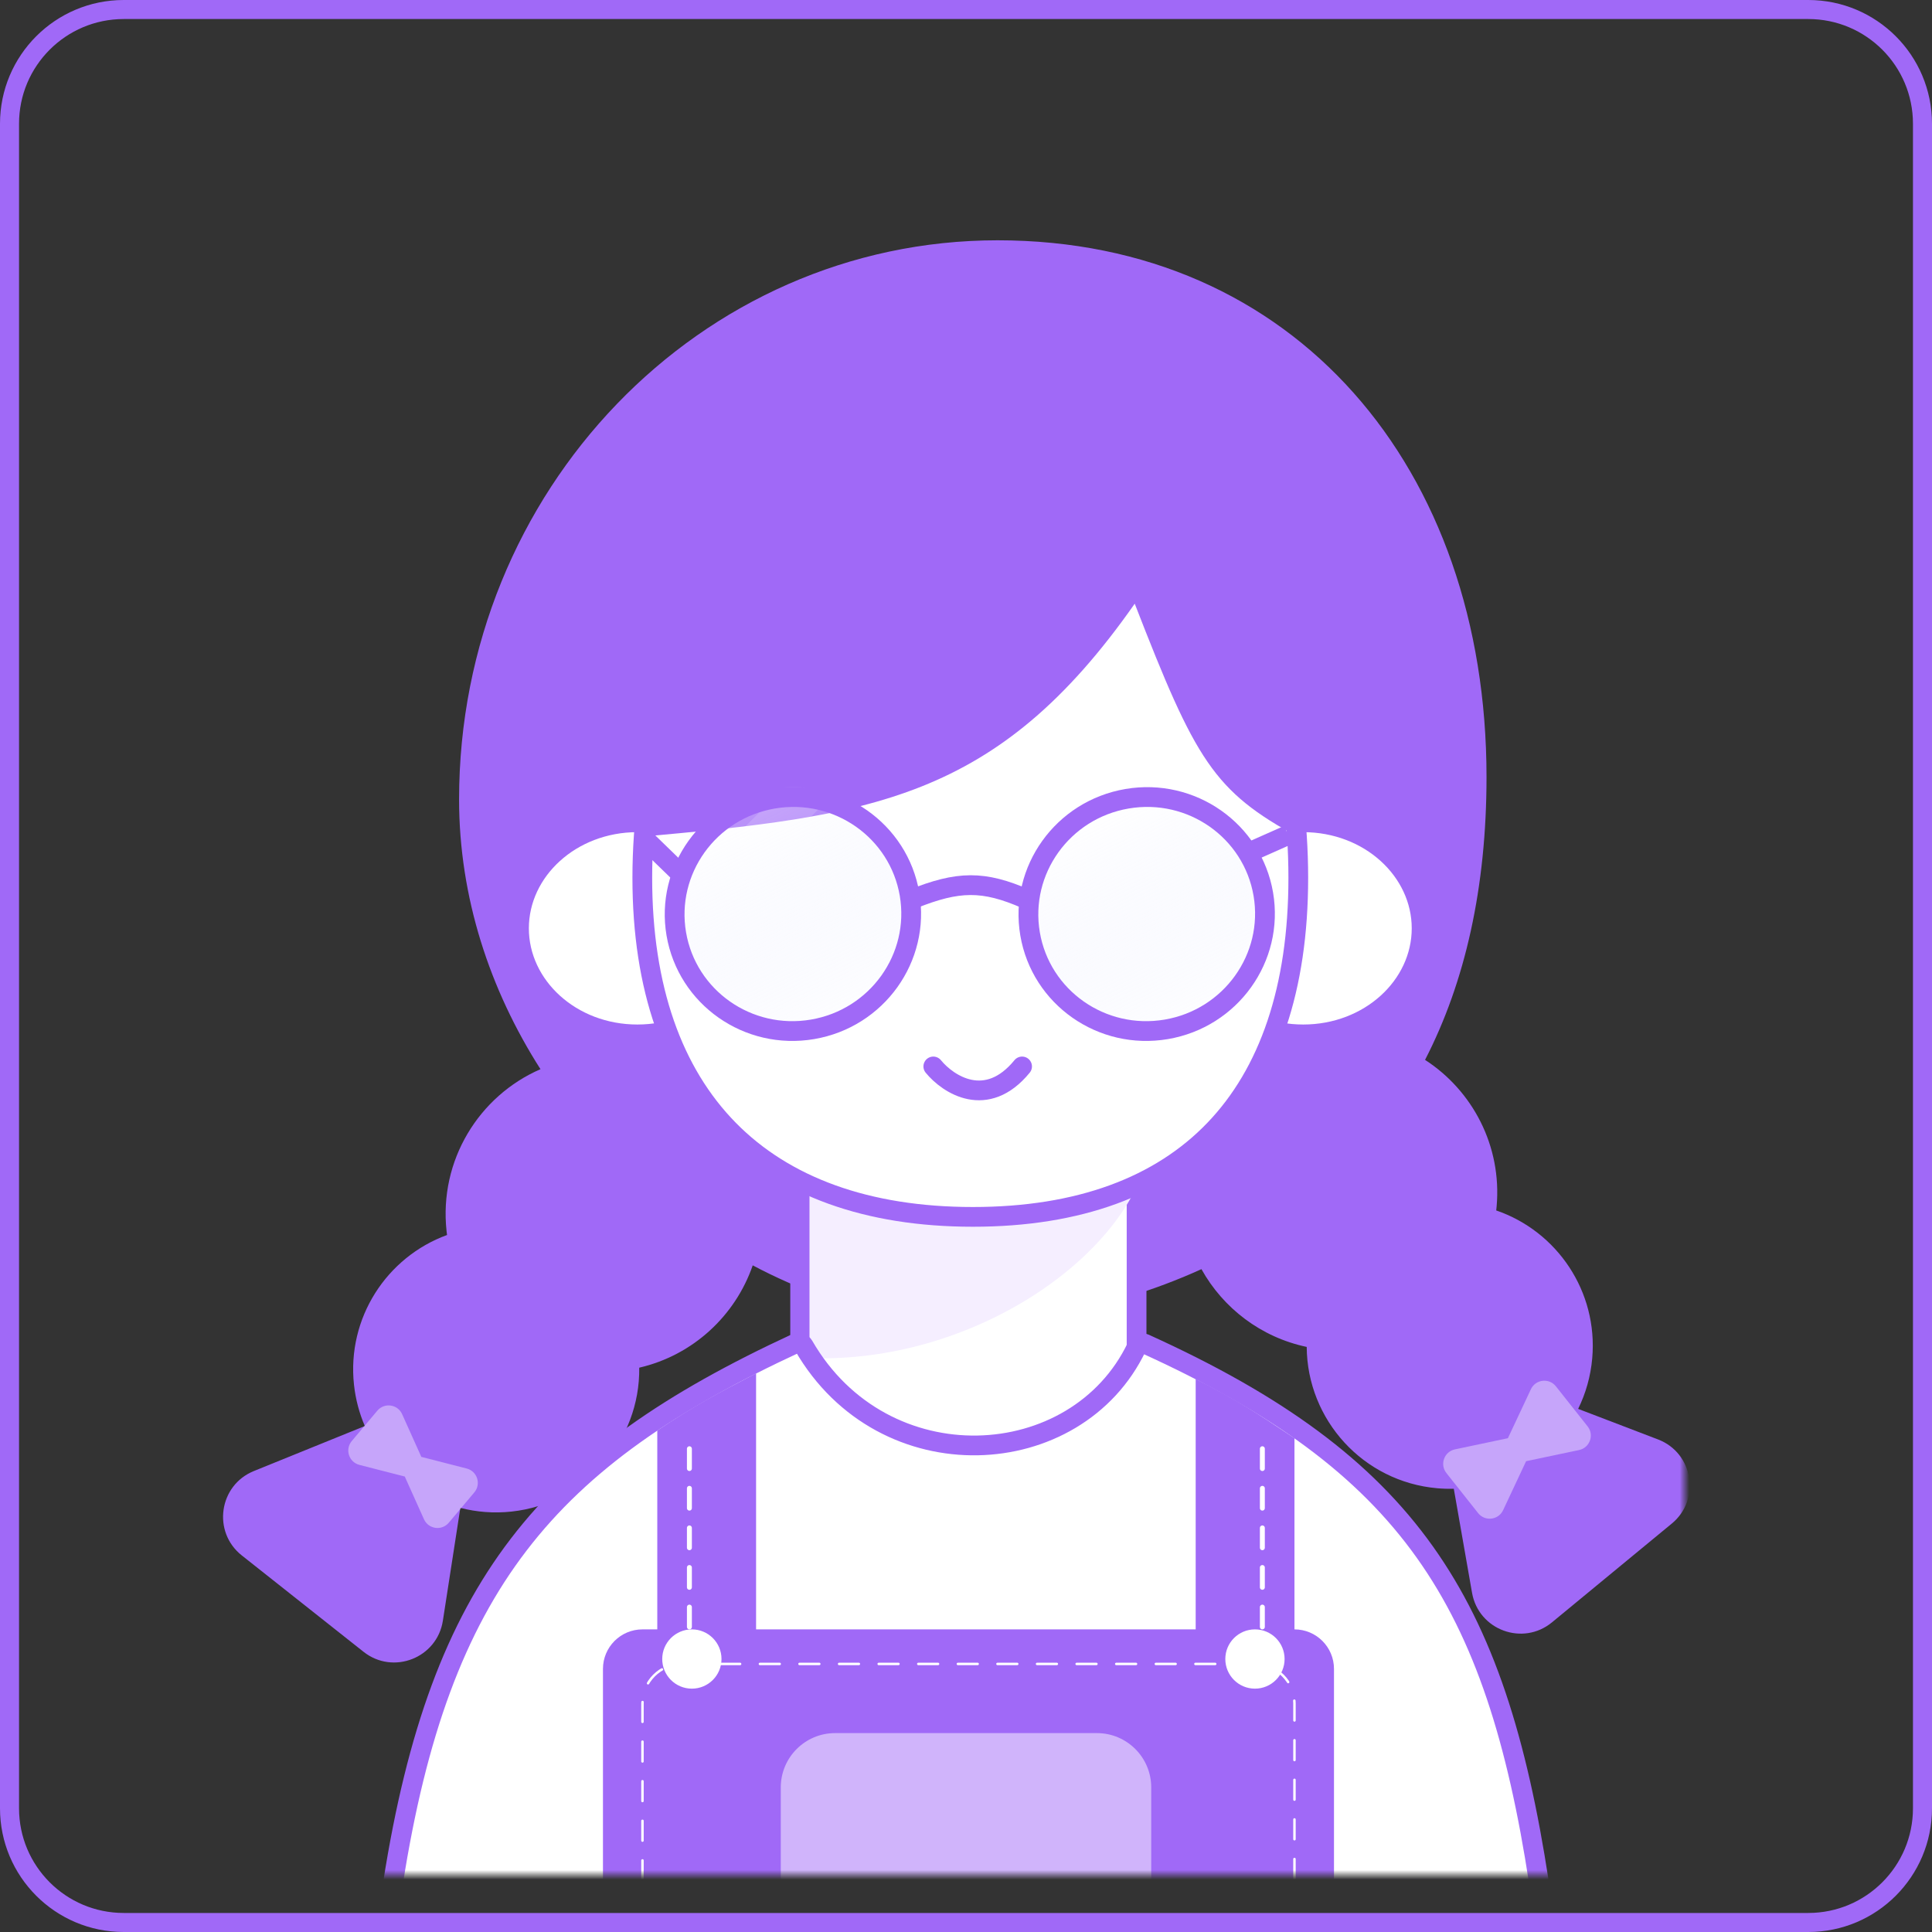 <svg width="203" height="203" viewBox="0 0 203 203" fill="none" xmlns="http://www.w3.org/2000/svg">
<rect x="0" y="0" width="203" height="203" fill="#333333" stroke="none"/>
<g clip-path="url(#clip0_2059_6)">
<mask id="mask0_2059_6" style="mask-type:luminance" maskUnits="userSpaceOnUse" x="11" y="4" width="166" height="193">
<path d="M177 4H11V197H177V4Z" fill="white"/>
</mask>
<g mask="url(#mask0_2059_6)">
<path fill-rule="evenodd" clip-rule="evenodd" d="M149.734 111.364C153.95 103.184 156.192 93.266 156.192 81.644C156.192 49.197 136.07 25.248 104.82 25.248C73.57 25.248 48.237 51.552 48.237 83.999C48.237 94.268 51.46 103.998 56.79 112.341C50.313 115.156 46.123 121.936 46.919 129.329C46.935 129.475 46.953 129.62 46.972 129.765C40.633 132.078 36.438 138.482 37.194 145.493C37.36 147.03 37.752 148.489 38.334 149.838L26.674 154.566C22.993 156.059 22.291 160.967 25.405 163.432L38.197 173.558C41.311 176.023 45.927 174.213 46.535 170.288L48.37 158.436C50.077 158.878 51.891 159.025 53.747 158.825C61.519 157.987 67.265 151.366 67.166 143.706C72.829 142.396 77.267 138.236 79.091 132.954C88.593 137.997 99.269 140.204 109.567 138.391C115.65 137.321 121.225 135.639 126.238 133.353C128.517 137.446 132.491 140.512 137.299 141.524C137.352 149.185 143.229 155.691 151.015 156.374C151.601 156.425 152.181 156.442 152.754 156.427L154.671 167.359C155.356 171.271 160.007 172.99 163.072 170.463L175.66 160.085C178.725 157.559 177.925 152.665 174.215 151.246L165.82 148.034C166.617 146.414 167.133 144.622 167.3 142.716C167.917 135.691 163.596 129.372 157.212 127.185C157.229 127.04 157.243 126.894 157.256 126.748C157.812 120.411 154.727 114.594 149.734 111.364Z" fill="#A069F7"/>
<path d="M158.439 151.116L152.874 152.289C151.744 152.527 151.259 153.87 151.976 154.775L155.308 158.984C156.025 159.889 157.444 159.724 157.935 158.679L160.351 153.531L165.916 152.359C167.046 152.121 167.531 150.778 166.815 149.873L163.482 145.664C162.765 144.759 161.347 144.923 160.856 145.968L158.439 151.116Z" fill="white" fill-opacity="0.4"/>
<path d="M42.533 155.14C42.547 155.177 42.562 155.213 42.578 155.249L44.548 159.631C45.018 160.676 46.417 160.872 47.155 159.995L49.839 156.808C50.577 155.932 50.146 154.586 49.036 154.301L44.383 153.106C44.344 153.096 44.306 153.088 44.268 153.081C44.254 153.044 44.24 153.008 44.223 152.972L42.253 148.589C41.783 147.545 40.384 147.349 39.646 148.225L36.962 151.412C36.224 152.289 36.655 153.635 37.765 153.92L42.419 155.115C42.457 155.125 42.495 155.133 42.533 155.14Z" fill="white" fill-opacity="0.4"/>
<path d="M112.284 99.875H91.212C87.269 99.875 84.072 103.071 84.072 107.015V159.138C84.072 163.081 87.269 166.278 91.212 166.278H112.284C116.227 166.278 119.423 163.081 119.423 159.138V107.015C119.423 103.071 116.227 99.875 112.284 99.875Z" fill="white" stroke="#A069F7" stroke-width="2.073" stroke-linecap="round"/>
<path d="M85.055 142.699V121.474H120.608C117.93 132.358 101.964 143.287 85.055 142.699Z" fill="#F5EEFF"/>
<path d="M79.408 97.543C79.408 103.6 73.94 108.685 66.97 108.685C60 108.685 54.532 103.6 54.532 97.543C54.532 91.485 60 86.4 66.97 86.4C73.94 86.4 79.408 91.485 79.408 97.543Z" fill="white" stroke="#A069F7" stroke-width="2.073"/>
<path d="M124.495 97.543C124.495 103.6 129.963 108.685 136.933 108.685C143.903 108.685 149.371 103.6 149.371 97.543C149.371 91.485 143.903 86.4 136.933 86.4C129.963 86.4 124.495 91.485 124.495 97.543Z" fill="white" stroke="#A069F7" stroke-width="2.073"/>
<path d="M136.414 92.237C136.414 103.872 133.327 112.745 127.597 118.706C121.873 124.661 113.369 127.86 102.226 127.86C91.082 127.86 82.435 124.661 76.572 118.698C70.707 112.732 67.488 103.86 67.488 92.237C67.488 80.598 70.718 68.458 76.702 59.26C82.678 50.073 91.332 43.904 102.226 43.904C113.116 43.904 121.63 50.068 127.469 59.251C133.318 68.448 136.414 80.589 136.414 92.237Z" fill="white" stroke="#A069F7" stroke-width="2.073" stroke-linecap="round"/>
<path d="M98.064 112.053C99.619 113.954 103.661 116.614 107.393 112.053" stroke="#A069F7" stroke-width="2.073" stroke-linecap="round" stroke-linejoin="round"/>
<path d="M119.229 63.431C104.718 84.161 91.398 85.759 66.97 87.955C71.504 56.236 69.302 44.941 106.616 43.386C136.415 45.2 135.699 61.324 136.415 87.955C127.52 83.124 125.626 79.912 119.229 63.431Z" fill="#A069F7"/>
<path d="M84.444 141.395C92.823 155.913 113.112 154.777 119.439 141.528C119.611 141.167 119.999 141.061 120.248 141.174C134.239 147.515 143.426 154.259 149.7 163.065C155.981 171.881 159.42 182.87 161.709 197.856C161.757 198.168 161.511 198.449 161.203 198.449H41.801C41.493 198.449 41.248 198.167 41.297 197.855C43.77 182.12 47.835 171.001 54.496 162.303C61.156 153.604 70.489 147.227 83.688 141.118C83.926 141.008 84.271 141.095 84.444 141.395Z" fill="white" stroke="#A069F7" stroke-width="2.076" stroke-linecap="round" stroke-linejoin="round"/>
<path fill-rule="evenodd" clip-rule="evenodd" d="M69.063 150.309C72.945 147.711 75.233 146.484 79.443 144.303V171.203H125.633V144.897C129.936 147.071 132.204 148.557 136.013 151.12V171.203C138.306 171.203 140.165 173.062 140.165 175.355V197.412H63.355V175.355C63.355 173.062 65.213 171.203 67.506 171.203H69.063V150.309Z" fill="#A069F7"/>
<path d="M136.013 197.411V178.987C136.013 176.694 134.154 174.835 131.861 174.835H71.658C69.365 174.835 67.506 176.694 67.506 178.987V197.411" stroke="white" stroke-width="0.259" stroke-linecap="round" stroke-dasharray="2.08 2.08"/>
<path d="M72.437 170.943V150.184" stroke="white" stroke-width="0.519" stroke-linecap="round" stroke-dasharray="2.08 2.08"/>
<path d="M132.639 170.943V150.184" stroke="white" stroke-width="0.519" stroke-linecap="round" stroke-dasharray="2.08 2.08"/>
<path d="M72.696 177.431C74.416 177.431 75.81 176.037 75.81 174.317C75.81 172.597 74.416 171.203 72.696 171.203C70.976 171.203 69.582 172.597 69.582 174.317C69.582 176.037 70.976 177.431 72.696 177.431Z" fill="white"/>
<path d="M131.861 177.431C133.581 177.431 134.975 176.037 134.975 174.317C134.975 172.597 133.581 171.203 131.861 171.203C130.141 171.203 128.747 172.597 128.747 174.317C128.747 176.037 130.141 177.431 131.861 177.431Z" fill="white"/>
<path d="M82.038 187.81C82.038 184.657 84.594 182.101 87.747 182.101H115.253C118.406 182.101 120.962 184.657 120.962 187.81V197.671H82.038V187.81Z" fill="white" fill-opacity="0.5"/>
<path d="M95.883 94.466C100.702 92.541 103.321 92.493 107.829 94.466" stroke="#A069F7" stroke-width="2.078" stroke-linecap="round"/>
<path d="M71.675 91.967L67.576 87.986" stroke="#A069F7" stroke-width="2.078"/>
<path d="M130.912 89.702L135.358 87.726" stroke="#A069F7" stroke-width="2.078"/>
<path fill-rule="evenodd" clip-rule="evenodd" d="M84.539 82.758L86.402 84.621L70.977 100.046L70.249 99.318C70.165 98.985 70.093 98.645 70.035 98.301C69.861 97.281 69.81 96.268 69.87 95.277L82.404 82.743C83.124 82.692 83.838 82.698 84.539 82.758Z" fill="white" fill-opacity="0.15"/>
<path d="M95.568 93.957C96.704 100.637 92.153 107.003 85.374 108.156C78.596 109.309 72.196 104.807 71.059 98.127C69.923 91.446 74.474 85.081 81.252 83.927C88.031 82.774 94.431 87.277 95.568 93.957Z" fill="url(#paint0_linear_2059_6)" fill-opacity="0.3" stroke="#A069F7" stroke-width="2.078"/>
<path fill-rule="evenodd" clip-rule="evenodd" d="M133.943 96.544C133.98 95.637 133.923 94.713 133.765 93.783C133.749 93.687 133.731 93.591 133.713 93.496L132.414 92.197L116.229 108.382L116.696 108.85C118.107 109.256 119.601 109.436 121.13 109.357L133.943 96.544Z" fill="white" fill-opacity="0.15"/>
<path d="M132.741 93.957C133.877 100.637 129.325 107.003 122.547 108.156C115.769 109.309 109.368 104.807 108.232 98.127C107.095 91.446 111.647 85.081 118.425 83.927C125.203 82.774 131.604 87.277 132.741 93.957Z" fill="url(#paint1_linear_2059_6)" fill-opacity="0.3" stroke="#A069F7" stroke-width="2.078"/>
</g>
<path d="M190 1H13C6.373 1 1 6.373 1 13V190C1 196.627 6.373 202 13 202H190C196.627 202 202 196.627 202 190V13C202 6.373 196.627 1 190 1Z" stroke="#A069F7" stroke-width="2"/>
</g>
<defs>
<linearGradient id="paint0_linear_2059_6" x1="81.078" y1="82.903" x2="93.546" y2="108.502" gradientUnits="userSpaceOnUse">
<stop stop-color="white"/>
<stop offset="1" stop-color="#C0C8FE" stop-opacity="0"/>
</linearGradient>
<linearGradient id="paint1_linear_2059_6" x1="118.251" y1="82.903" x2="130.719" y2="108.502" gradientUnits="userSpaceOnUse">
<stop stop-color="white"/>
<stop offset="1" stop-color="#C0C8FE" stop-opacity="0"/>
</linearGradient>
<clipPath id="clip0_2059_6">
<rect width="203" height="203" fill="white"/>
</clipPath>
</defs>
</svg>
